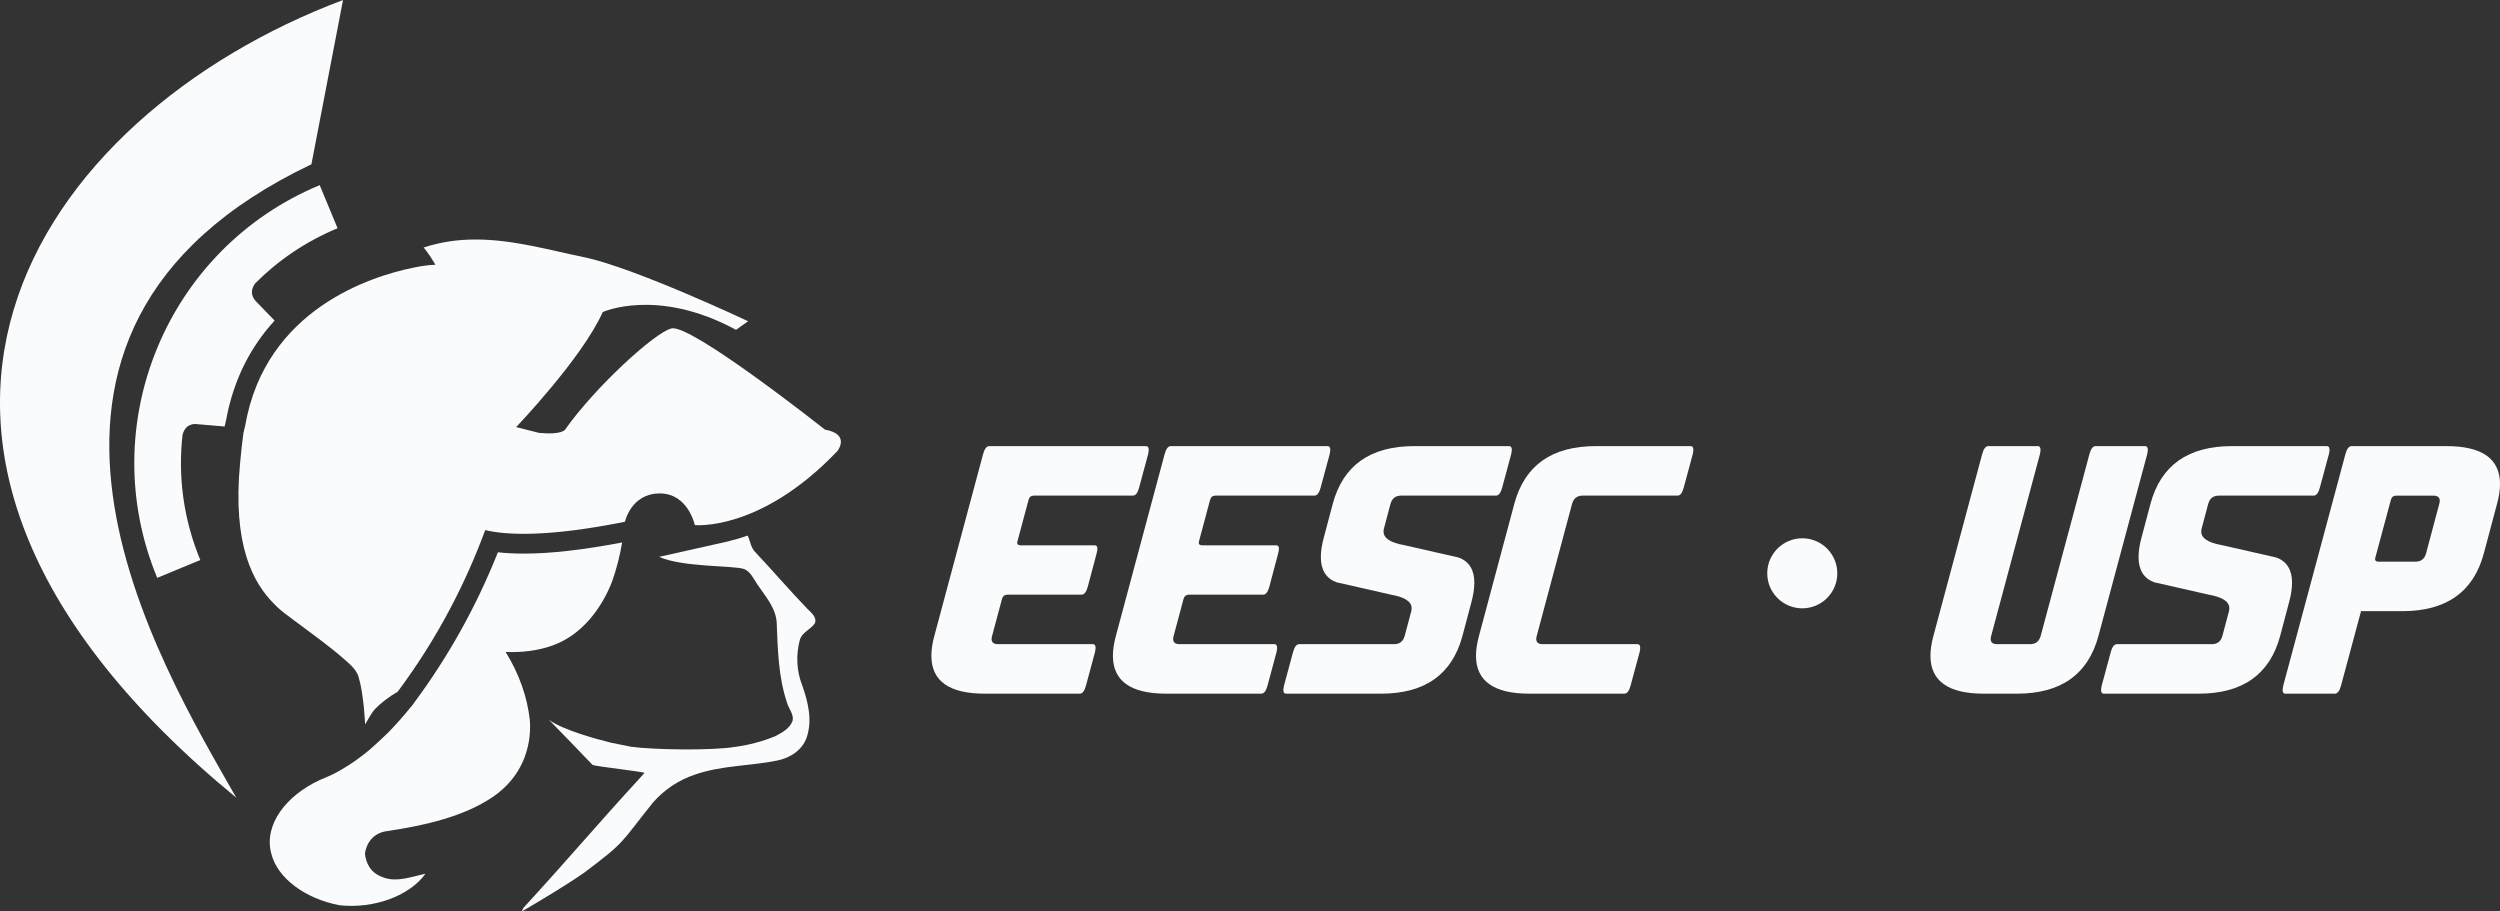 <?xml version="1.0" encoding="UTF-8"?>
<!DOCTYPE svg PUBLIC "-//W3C//DTD SVG 1.1//EN" "http://www.w3.org/Graphics/SVG/1.1/DTD/svg11.dtd">
<!-- Creator: CorelDRAW 2019 (64-Bit Not for commercial use) -->
<svg xmlns="http://www.w3.org/2000/svg" xml:space="preserve" width="398.397mm" height="145.25mm" version="1.1" style="shape-rendering:geometricPrecision; text-rendering:geometricPrecision; image-rendering:optimizeQuality; fill-rule:evenodd; clip-rule:evenodd"
viewBox="0 0 22023.64 8029.51"
 xmlns:xlink="http://www.w3.org/1999/xlink"
 xmlns:xodm="http://www.corel.com/coreldraw/odm/2003">
 <rect x="0" y="0" width="22023.64" height="8029.51" fill="#333333" stroke="none"/>
 <defs>
  <style type="text/css">
   <![CDATA[
    .fil0 {fill:#F9FBFC}
   ]]>
  </style>
 </defs>
 <g id="Camada_x0020_1">
  <path class="fil0" d="M2081.34 7027.22c-661.27,-1163.28 -2462.14,-4091.52 662.02,-5580.01l0 0 278.59 -1447.21c-2700.43,1016.06 -4723.88,3918.44 -940.61,7027.22l0 0z"/>
  <path class="fil0" d="M3731.98 2180.44c0,0 44.38,49.22 103.87,151.65l0 0c-18.72,0.86 -37.54,1.97 -56.4,3.72l0 0 0.12 0c0,0 -2.64,0.35 -7.2,0.8l0 0c-45.2,4.76 -90.35,12.27 -134.91,22.44l0 0c-361.02,73.66 -1298.94,362.02 -1477.34,1390.09l0 0 0 0.12c-5.78,21.49 -11.04,43.16 -15.54,64.98l0 0c-11.5,86.47 -21.63,173.6 -29.04,261.05l0 0c-70.31,729.85 116.94,1061.78 297.95,1243.46l0 0c33.39,34.79 69.66,66.66 108.94,95.3l0 0c28.43,22.17 54.99,41.24 78.59,58.9l0 0 0 -0.08c148.72,111.06 300.13,218.85 439.45,341.36l0 0c47.62,42.12 99.5,85.96 118.61,148.98l0 0c25.41,87.37 36.3,178.36 46.42,268.64l0 0c4.07,37.44 11.29,150.22 11.29,150.22 0,0 56.3,-103.42 83.08,-131.54l0 0c59.25,-62.6 128.68,-112.91 203.33,-156.54l0 0c354.7,-475.69 600.95,-962.86 771.26,-1423.89l0 0c198.19,46.57 563.4,60.03 1231.03,-73.5l0 0c0,0 53.03,-248.43 305.09,-249.6l0 0c251.96,-1.38 310.21,278.7 310.21,278.7l0 0c0,0 577.17,60.16 1256.32,-652.32l0 0c0,0 118.09,-147.9 -109.31,-188.51l0 0c0,0 -1176.41,-930.95 -1351.53,-891.7l0 0c-146.07,32.83 -677.72,521.48 -937.49,890.76l0 0c0,0 -26.25,49.42 -230.55,29.43l0 0 -201.49 -50.8c0,0 581.99,-607.39 762.97,-1013.29l0 0c0,0 479.74,-220.06 1174.18,156.27l0 0 106.68 -75.57c0,0 -1004.17,-473.93 -1448.79,-564.87l0 0c-304.83,-62.39 -622.32,-155.16 -950.79,-155.16l0 0c-150.75,-0.02 -303.74,19.52 -459,70.5l0 0z"/>
  <path class="fil0" d="M1385.07 5090.71l379.46 -157.3c-149.73,-361.09 -197.34,-739.43 -156.52,-1102.94l0 0c11.26,-43.47 39.47,-93.31 109.8,-95.44l0 0 261.09 22.12c1.37,-6.2 2.58,-12.13 4.13,-18.7l0 0 8.68 -38.19 5.05 -26.02c65,-330.47 206.78,-614.79 422.43,-850.04l0 0 -163.37 -168.59 0.6 0.18c-58.8,-60.63 -37.3,-119.92 -8.52,-159.37l0 0c201.74,-202.63 445.71,-369.62 725.93,-485.85l0 0 -157.35 -379.49c-1348.47,559.29 -1990.6,2111.15 -1431.43,3459.64l0 0z"/>
  <path class="fil0" d="M4613.71 4877.03c-81.77,0 -157.83,-3.92 -227.49,-11.73l0 0c-189.13,475.81 -437.97,922.4 -740.7,1329.21l0 0c0.29,0.15 0.61,0.31 0.88,0.49l0 0c-4.52,5.83 -9.46,11.54 -14.06,17.41l0 0 -10.71 14.23 -1.8 1.11c-64.94,80.37 -134.06,158.98 -207.5,232.99l0 0c-51.12,48.48 -102.78,97.59 -157.34,144.97l0 0c-56.42,47.24 -114.97,90.77 -175.23,129.96l0 0c-4.72,3.24 -9.38,6.46 -14.16,9.64l0 0 0 -0.72c-46.45,29.54 -93.63,57.04 -142.09,80.68l0 0c-17.51,7.84 -34.46,16.11 -52.83,23.27l0 0c-15.91,6.28 -31.38,13.22 -46.76,20.14l0 0c-2.07,0.72 -3.96,1.6 -5.91,2.4l0 0 0.13 0.08c-298.02,136.92 -494.68,393.91 -429.06,645.39l0 0c51.47,218.13 299.88,400.88 601.28,458.06l0 0c304.95,33.37 619.83,-83.76 757.37,-277.32l0 0c-119.41,24.78 -255.61,79.94 -377.57,29.7l0 0c-110.05,-39.19 -146.89,-127.36 -155.12,-207.69l0 0c11.13,-83.62 66.56,-182.66 198.96,-198.53l0 0c332.86,-49.11 672.38,-128.52 923.24,-297.6l0 0c255.96,-171.29 346.54,-433.35 330.92,-674.53l0 0c-22.5,-207.36 -94.76,-413.85 -214.05,-605.23l0 0c140.61,5.32 281.1,-9.23 415.05,-57.71l0 0c251.89,-90.23 428.77,-320.41 522.91,-562.53l0 0c39.45,-111.63 69,-227.21 88.44,-344.54 -338.14,65.14 -629.83,98.39 -866.82,98.39l0 0z"/>
  <path class="fil0" d="M6422.73 4766.65c0.15,0.2 0.41,0.41 0.56,0.69l0 0 -617.15 138.38c207.11,92.65 657.04,75.34 746.12,106.38l0 0c56.36,19.74 85.59,84.23 118.36,134.44l0 0c69.93,104.94 163.25,205.28 171.67,337.79l0 0c9.18,238.18 14.67,482.09 92.24,710.06l0 0c15.66,53.79 64.63,102.78 45.36,162.3l0 0c-27.67,64.61 -92.87,98.58 -151.86,129.72l0 0c-113.35,45.76 -231.95,77.64 -353.28,93.34l0 0c-202.62,33.72 -717.19,26.37 -920.83,-1.95l0 0c-55.09,-13.22 -111.16,-21.06 -166.23,-33.66l0 0c-142.19,-34.64 -434.31,-115.84 -551.63,-203.1l0 0c127.74,132.38 256.96,263.47 383.66,397.06l0 0c15.95,13.15 469.9,61.33 457.44,72.24l0 0c-476.65,519.95 -591.41,668.4 -1067.16,1188.97l0 0c-3.29,7.61 -9.83,22.66 -12.99,30.21 185.89,-109.69 372.46,-219.25 549.76,-342.12l0 0c371.19,-277.82 316.49,-257.87 605.31,-617.14l0 0c99.42,-113.5 228.87,-200.42 372.49,-247.13l0 0c231.7,-80.56 480.6,-74.15 718.97,-122.61l0 0c112.66,-20.69 223.33,-90.55 262.4,-202.45l0 0c52.46,-151.39 12.85,-315.19 -39.06,-460.83l0 0c-49.81,-126.36 -55.93,-268.06 -21.01,-398.7l0 0c18.21,-68.94 96.32,-92.21 133.14,-148.47l0 0c19.08,-53.18 -32.8,-93.32 -65.82,-125.96l0 0c-157.86,-163.29 -305.07,-336.39 -460.89,-501.49l0 0c-36.96,-37.85 -42.75,-92.52 -62.46,-139.07l0 0c-0.59,-1.81 -1.58,-3.55 -2.23,-5.36l0 0c-59.54,20.83 -114.69,36.58 -164.89,48.44l0 0z"/>
  <path class="fil0" d="M10119.59 3962.6l0 -0.5c0,-21.38 -7.82,-31.99 -23.25,-31.99l0 0 -1381.19 0c-24.3,0 -42.63,24.26 -55.27,72.71l0 0 -428.88 1599.24c-17.53,65.1 -26.17,123.18 -26.17,174.48l0 0c0,223 156.97,334.46 471.01,334.46l0 0 836.02 0c24.22,0 42.67,-24.19 55.25,-72.67l0 0 78.48 -290.85c3.94,-16.46 5.83,-29.97 5.83,-40.64l0 0c0,-21.41 -7.76,-32.12 -23.23,-32.12l0 0 -836.02 0c-37.83,0 -56.75,-14.92 -56.75,-45.01l0 0c0,-7.67 1.52,-16.95 4.43,-27.66l0 0 87.29 -325.6c6.75,-24.28 22.22,-36.86 46.44,-37.79l0 0 654.3 0c24.15,0 42.62,-23.74 55.21,-71.26l0 0 77.15 -290.81c4.75,-17.4 7.23,-31.48 7.23,-42.18l0 0c0,-20.32 -7.82,-30.5 -23.38,-30.5l0 0 -654.15 0c-19.42,0 -29.06,-7.72 -29.06,-23.25l0 0c0,-3.9 0.88,-8.72 2.81,-14.55l0 0 97.51 -363.49c6.77,-24.19 22.23,-36.37 46.47,-36.37l0 0 872.36 0c24.22,0 42.63,-24.19 55.27,-72.64l0 0 78.48 -290.79c3.82,-16.28 5.77,-29.67 5.83,-40.22z"/>
  <path class="fil0" d="M11718.95 3962.6l0 -0.5c0,-21.38 -7.84,-31.99 -23.23,-31.99l0 0 -1381.27 0c-24.26,0 -42.63,24.26 -55.31,72.71l0 0 -428.96 1599.24c-17.36,65.1 -26.11,123.18 -26.11,174.48l0 0c0,223 157.03,334.46 471.11,334.46l0 0 835.98 0c24.26,0 42.65,-24.19 55.31,-72.67l0 0 78.42 -290.85c3.9,-16.46 5.77,-29.97 5.77,-40.64l0 0c0,-21.41 -7.66,-32.12 -23.17,-32.12l0 0 -835.98 0c-37.8,0 -56.71,-14.92 -56.71,-45.01l0 0c0,-7.67 1.4,-16.95 4.29,-27.66l0 0 87.23 -325.6c6.81,-24.28 22.37,-36.86 46.63,-37.79l0 0 654.21 0c24.28,0 42.67,-23.74 55.31,-71.26l0 0 77.01 -290.81c4.81,-17.4 7.29,-31.48 7.29,-42.18l0 0c0,-20.32 -7.78,-30.5 -23.28,-30.5l0 0 -654.21 0c-19.46,0 -29.09,-7.72 -29.09,-23.25l0 0c0,-3.9 0.93,-8.72 2.89,-14.55l0 0 97.33 -363.49c6.87,-24.19 22.37,-36.37 46.59,-36.37l0 0 872.33 0c24.22,0 42.61,-24.19 55.27,-72.64l0 0 78.55 -290.79c3.74,-16.28 5.75,-29.67 5.81,-40.22z"/>
  <path class="fil0" d="M13318.18 3962.6l0 -0.5c0,-21.38 -7.78,-31.99 -23.25,-31.99l0 0 -836.03 0c-387.67,0 -627.1,169.59 -718.17,508.92l0 0 -77.11 290.73c-18.41,66.86 -27.6,126 -27.6,177.39l0 0c0,114.36 46.08,188.5 138.15,222.44l0 0 479.72 109.07c121.22,21.35 181.74,61.08 181.74,119.17l0 0c0,8.76 -0.96,17.47 -2.92,26.19l0 0 -58.18 218.03c-13.52,48.48 -44.6,72.67 -92.97,72.67l0 0 -836.1 0c-24.06,0 -42.52,24.33 -55.15,72.76l0 0 -78.47 290.85c-3.88,16.46 -5.93,30 -5.93,40.64l0 0c0,21.38 7.92,32.02 23.36,32.02l0 0 835.99 0c387.66,0 627.08,-169.69 718.19,-508.94l0 0 77.13 -290.75c18.34,-66.83 27.5,-126 27.5,-177.37l0 0c0,-114.31 -45.99,-188.54 -138.07,-222.42l0 0 -479.73 -109.04c-121.16,-21.29 -181.77,-61.13 -181.77,-119.21l0 0c0,-8.76 0.87,-17.53 2.86,-26.25l0 0 58.16 -217.99c13.65,-48.52 44.6,-72.78 93.1,-72.78l0 0 835.98 0c24.22,0 42.61,-24.19 55.31,-72.64l0 0 78.52 -290.79c3.84,-16.28 5.68,-29.67 5.73,-40.22z"/>
  <path class="fil0" d="M14917.48 3962.6l0 -0.5c0,-21.38 -7.68,-31.99 -23.15,-31.99l0 0 -836.08 0c-387.71,0 -627.1,169.59 -718.21,508.92l0 0 -311.15 1163.03c-17.42,65.1 -26.21,123.18 -26.21,174.48l0 0c0,223 157.09,334.46 471.07,334.46l0 0 836 0c24.24,0 42.75,-24.19 55.26,-72.67l0 0 78.48 -290.85c3.96,-16.46 5.87,-29.97 5.87,-40.64l0 0c0,-21.41 -7.74,-32.12 -23.31,-32.12l0 0 -835.98 0c-37.76,0 -56.69,-14.92 -56.69,-45.01l0 0c0,-7.67 1.42,-16.95 4.35,-27.66l0 0 311.22 -1163.03c13.55,-48.52 44.48,-72.78 92.93,-72.78l0 0 836.12 0c24.19,0 42.53,-24.19 55.17,-72.64l0 0 78.55 -290.79c3.74,-16.28 5.69,-29.67 5.75,-40.22z"/>
  <path class="fil0" d="M18920.95 3962.6l0 -0.5c0,-21.38 -7.78,-31.99 -23.27,-31.99l0 0 -436.21 0c-24.19,0 -42.65,24.26 -55.25,72.71l0 0 -428.83 1599.24c-13.52,48.48 -44.66,72.67 -93.16,72.67l0 0 -290.72 0c-37.81,0 -56.67,-14.92 -56.67,-45.01l0 0c0,-7.67 1.5,-16.95 4.31,-27.66l0 0 429 -1599.24c3.88,-16.54 5.75,-30.09 5.75,-40.72l0 0c0,-21.38 -7.76,-31.99 -23.28,-31.99l0 0 -436.16 0c-24.22,0 -42.69,24.26 -55.27,72.71l0 0 -428.86 1599.24c-17.49,65.1 -26.17,123.18 -26.17,174.48l0 0c0,223 156.99,334.46 471.09,334.46l0 0 290.81 0c387.64,0 627.06,-169.69 718.17,-508.94l0 0 428.88 -1599.24c3.82,-16.28 5.77,-29.67 5.83,-40.22z"/>
  <path class="fil0" d="M20521.73 3962.6l0 -0.5c0,-21.38 -7.78,-31.99 -23.28,-31.99l0 0 -835.99 0c-387.67,0 -627.15,169.59 -718.17,508.92l0 0 -77.11 290.73c-18.49,66.86 -27.71,126 -27.71,177.39l0 0c0,114.36 46.14,188.5 138.27,222.44l0 0 479.7 109.07c121.2,21.35 181.8,61.08 181.8,119.17l0 0c0,8.76 -1.07,17.47 -2.95,26.19l0 0 -58.09 218.03c-13.62,48.48 -44.66,72.67 -93.14,72.67l0 0 -836.04 0c-24.18,0 -42.61,24.33 -55.13,72.76l0 0 -78.55 290.85c-3.88,16.46 -5.83,30 -5.83,40.64l0 0c0,21.38 7.78,32.02 23.17,32.02l0 0 836.1 0c387.72,0 627.14,-169.69 718.25,-508.94l0 0 77.07 -290.75c18.39,-66.83 27.63,-126 27.63,-177.37l0 0c0,-114.31 -46.16,-188.54 -138.15,-222.42l0 0 -479.76 -109.04c-121.2,-21.29 -181.81,-61.13 -181.81,-119.21l0 0c0,-8.76 0.96,-17.53 2.94,-26.25l0 0 58.19 -217.99c13.58,-48.52 44.51,-72.78 93.06,-72.78l0 0 836.02 0c24.19,0 42.61,-24.19 55.13,-72.64l0 0 78.55 -290.79c3.84,-16.28 5.77,-29.67 5.83,-40.22z"/>
  <path class="fil0" d="M20716.59 3930.12c-24.3,0 -42.69,24.26 -55.29,72.71l0 0 -546.68 2035.52c-3.9,16.46 -5.83,30 -5.83,40.64l0 0c0,21.38 7.82,32.02 23.28,32.02l0 0 436.2 0c24.14,0 42.61,-24.19 55.19,-72.67l0 0 175.95 -654.3 363.48 0c387.67,0 627.18,-169.65 718.21,-508.86l0 0 116.25 -436.14c17.55,-64.94 26.29,-123.17 26.29,-174.48 0,-222.98 -157.09,-334.44 -471.14,-334.44l0 0 -835.91 0zm206.41 994.4c0,-3.84 0.92,-8.6 2.95,-14.4l0 0 136.65 -507.49c6.71,-24.19 22.29,-36.37 46.51,-36.37l0 0 327.08 0c37.89,0 56.79,15.03 56.79,45.09l0 0c0,7.74 -1.52,16.98 -4.43,27.69l0 0 -116.29 436.14c-13.52,48.44 -44.6,72.71 -93.04,72.71l0 0 -327.16 0c-19.39,0 -29.06,-7.8 -29.06,-23.36l0 0z"/>
  <path class="fil0" d="M15568.55 5050.52c0,170.39 138.15,308.52 308.52,308.52 170.41,0 308.5,-138.13 308.5,-308.52 0,-170.39 -138.09,-308.5 -308.5,-308.5l0 0c-170.37,0 -308.52,138.11 -308.52,308.5l0 0z"/>
 </g>
</svg>
